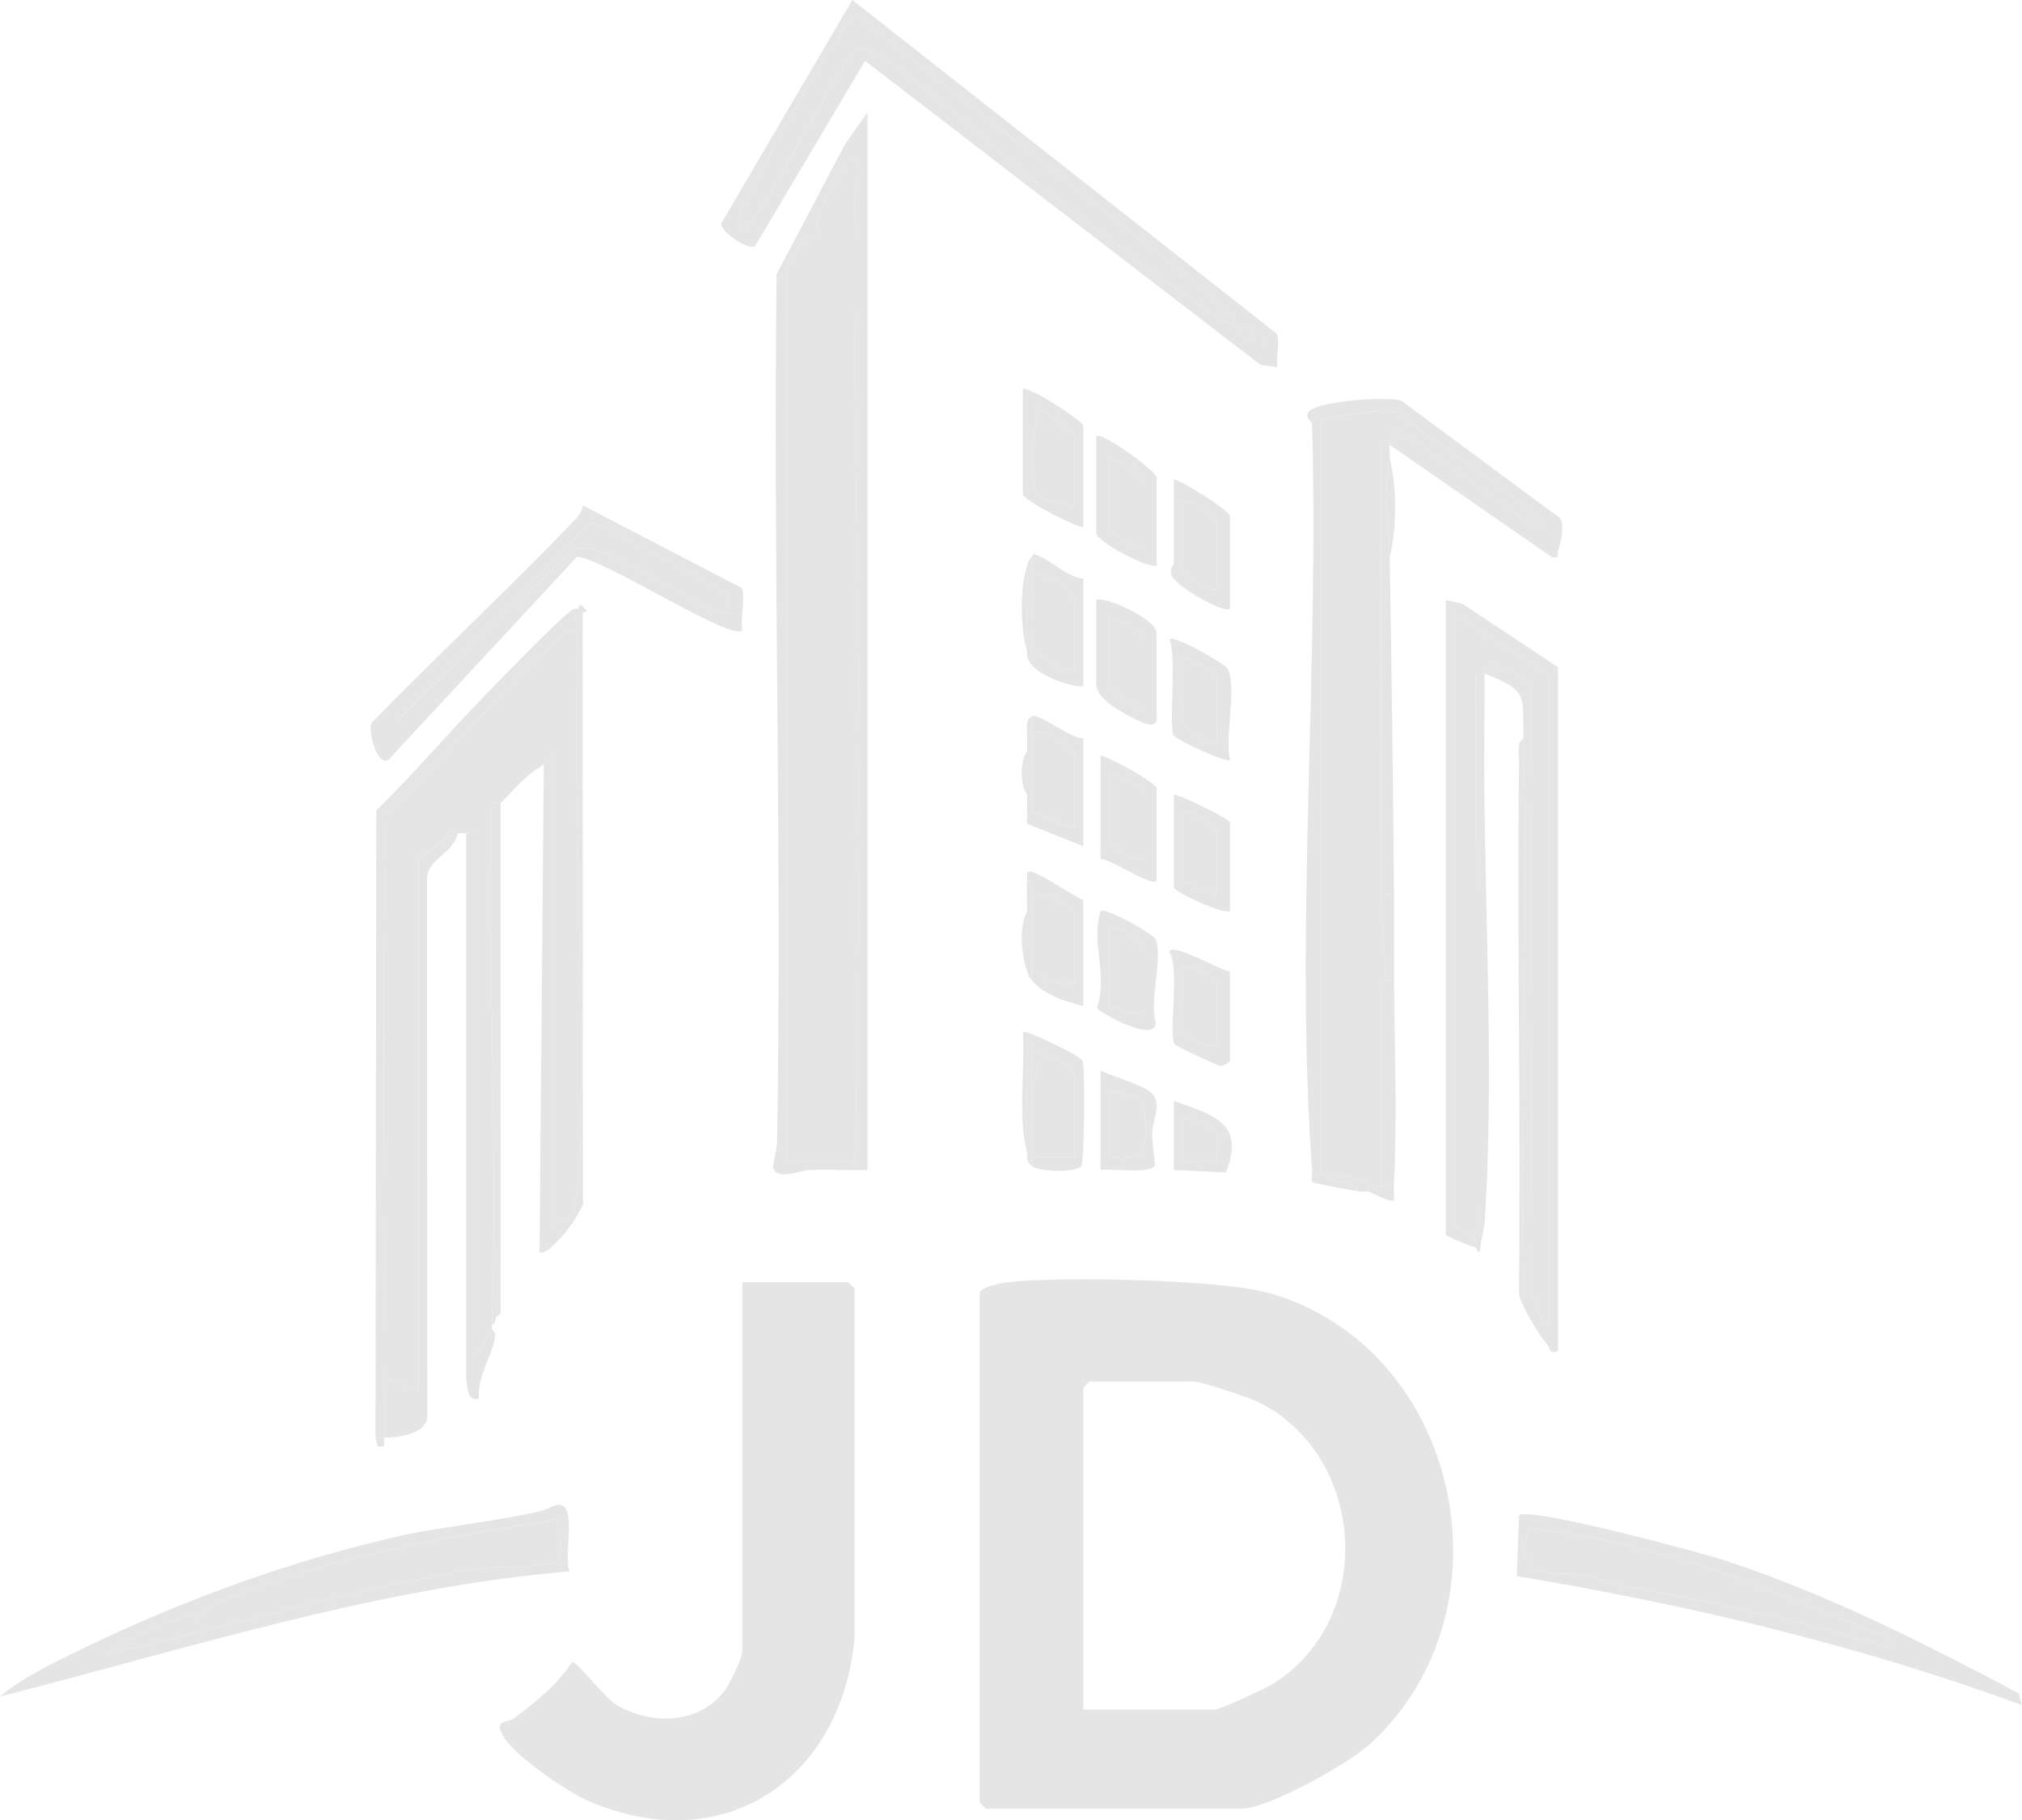 <svg xmlns="http://www.w3.org/2000/svg" id="Capa_2" data-name="Capa 2" viewBox="0 0 468.51 421.72"><defs><style>      .cls-1 {        fill: #e5e5e5;      }    </style></defs><g id="Capa_1-2" data-name="Capa 1"><g><path class="cls-1" d="M227,299.56c.48-1.49,4.93-2.32,6.5-2.5,12.02-1.39,49.37-.66,60.5,2.5,44.37,12.56,57.49,73.38,23.47,104.47-5,4.57-23.59,15.03-29.97,15.03h-59c-.11,0-1.5-1.39-1.5-1.5v-118ZM251,396.06h30.5c1.2,0,11.45-4.74,13.2-5.8,24.15-14.72,22.05-52.79-3.02-65.38-2.14-1.08-13.35-4.82-15.18-4.82h-24c-.11,0-1.5,1.39-1.5,1.5v74.5Z"></path><path class="cls-1" d="M198,379.56c-3.04,32.89-30.52,51.17-61.68,37.68-5-2.17-17.4-10.6-19.82-15.18-2.04-3.87.99-2.67,2.85-4.12,4.79-3.74,9.94-7.65,13.16-12.89,1.46,0,7.45,8.39,10.78,10.22,8.11,4.44,18.92,4.15,24.7-3.71,1.2-1.63,4.01-7.37,4.01-8.99v-85.5h24.5c.11,0,1.5,1.39,1.5,1.5v81Z"></path><path class="cls-1" d="M134,146.06c-1.94,41.83,2.57,85.97.04,127.54-.15,2.54-1.14,4.9-1.04,7.46l-4.99,3v-108.5c-.63-1.48-1.69,1.28-2.01,1.5-5.04,3.32-5.95,4.95-10,9-.14.14-1.45-.33-1.83.13l-.25,1.31c-.79,39.8,1.31,79.8.07,119.56-.01.33.02.67,0,1l-3.99,5.99v-120.39c.13-1.16-1.35-.41-2.01-.6-.49-.15-1.35.05-2,0-.15-.01-.97-1.55-1.84-.92-.27.2-.47,1.63-1.23,2.3-1.04.91-5.93,4.25-5.93,5.12v122.5l-8-3c.31-43.35-.58-86.75.42-130.1l35.68-37.3c3.3-1.5,4.83-5.96,8.9-5.6Z"></path><path class="cls-1" d="M201,26.06v245c-4.48.11-9-.16-13.49,0-2.09.08-7.63,2.59-8.39-.59-.13-.54.9-4.12.93-5.87,1.2-66.98-.97-134.1-.1-201.09l15.87-30.13,5.18-7.32ZM198,269.06c.81-25.84.92-51.61,1.04-77.54.22-47.77-1.49-96.03-1.09-144,.03-3.85,1.56-7.49.04-11.46-.29-.36-1.09.54-1.47,1.01-1.07,1.32-6.48,11.47-7.03,13.08s.44,3.54.08,3.98c-.65.83-2.57.55-3.29,1.21-.31.28-4.28,6.8-4.28,7.22v206.5h16Z"></path><path class="cls-1" d="M295.78,77.27c.91,1.56-.15,5.72.21,7.8l-3.95-.55L200.45,14.1l-25.49,42.92c-1.45,1.01-8.04-3.18-7.82-5.29L197.49,0l98.3,77.27ZM287,76.06c-1.42-3.29-2.79-4.61-5.52-6.98L199.32,4.17c-2.75-.72-3.78,2.59-5.12,4.59-5.86,8.76-11.79,19.64-16.48,28.56-1.19,2.26-6.33,11.08-6.55,12.43-.2,1.22.26,3.31,1.33,3.29,2.22-.05,19.67-33.03,23.09-37.88,3.47-4.91,3.39-5.05,9.17-1.42,12.64,7.95,27.5,22.84,39.99,32.29,6.92,5.24,36.79,28.33,42.25,30.03,1.32,3.07,2.88,3.76,3,0-.91-.2-2.27.23-3,0ZM292.5,79.06v1c.65-.33.65-.67,0-1Z"></path><path class="cls-1" d="M342,289.06c-1.15-.34-7-2.61-7-3v-147l3.74.76,22.26,14.74v158.5c-2.35.61-1.68-.57-2.29-1.27-1.98-2.27-6.36-9.32-6.76-12.18.48-41.01-.48-82.05.03-123.06.02-1.69-.64-4.45,1.02-5.49,1.16,41.78-.82,83.76-.05,125.57-.7,2.09,1.93,3.15,2.05,3.43,1,2.28,2.16,6.44,4,7v-150.5l-22-14.5v142c0,.29,4.34,1.61,5,3v2Z"></path><path class="cls-1" d="M132,364.05c-45.05,3.8-88.49,17.93-132,29,5.3-4.45,12.36-7.79,18.64-10.85,23.81-11.59,49.47-20.92,75.35-26.65,7.24-1.6,30.14-4.41,33.24-6.18,7.76-4.43,2.9,11.79,4.77,14.68ZM25.01,383.05c28.06-6.06,56.63-15.02,84.97-19.51,5.08-.8,13.67-.14,18.38-1.63,3.39-1.07.77-7.3.64-9.86-19.81,3.21-39.99,6.32-59.2,12.3-4.48,1.39-17.14,5.48-20.55,7.47-1.83,1.07-2.11,2.92-2.43,3.11-.63.38-2.42-.82-3.86-.45-3.91,1-10.94,4.36-14.83,6.21-1,.48-3.23,1.11-3.12,2.36Z"></path><path class="cls-1" d="M171.84,136.22c.91,1.45-.3,7.58.16,9.84-2.63,2.55-32.32-16.79-38.31-17.07l-43.7,47.06c-2.53,1.74-5.04-7.11-3.71-8.75,15.52-15.89,31.87-31.18,47.29-47.22.8-.83,1.23-1.86,1.55-2.95l36.73,19.08ZM168.99,142.06c.11-1.77.3-3.04-.99-4.5-1.05-1.19-25.04-14.12-27.79-15.22-1.13-.45-2.26-1.22-3.55-1.02l-45.66,46.74,41.68-40.81c4.72-1.49,11.08,2.83,15.48,4.94,5.35,2.57,11.27,6.68,17.13,9.08,1.25.51,2.27,1.1,3.7.79Z"></path><path class="cls-1" d="M134,146.06c-4.06-.36-5.6,4.1-8.9,5.6l-35.68,37.3c-1.01,43.35-.11,86.75-.42,130.1-.03,4.47.42,9.69,0,14-.67,0-1.33,0-2,0l.2-145.3c8.6-8.36,16.39-17.68,24.77-26.23,2.91-2.97,19.12-19.87,21.03-20.47l1,5Z"></path><path class="cls-1" d="M106,193.06c-.73,4.62-6.91,5.83-7.05,10.45l.06,125.06c-.71,3.77-6.74,4.49-10,4.5-.16,1.6.64,2.32-1.49,2.01l-.51-2.01c.67,0,1.33,0,2,0,.42-4.31-.03-9.53,0-14l8,3v-122.5c0-.87,4.88-4.2,5.93-5.12.76-.67.96-2.1,1.23-2.3.87-.63,1.69.91,1.84.92Z"></path><path class="cls-1" d="M304,98.06c0-.13-1.44-1.11-.97-2.35,1.04-2.76,18.67-4.02,21.69-2.86l36.79,27.22c1.06,1.71.15,5.56-.48,7.54-.34,1.09.68,1.78-1.51,1.44l-37.52-25.99v-1c1.18-.82.48-2.68,3.74-1.32l29.78,21.3c1.74.51,2.06-.76,1-2.01-1.73-2.04-8.58-6.88-11.18-8.85-1.94-1.46-4.3-3.09-6.37-4.58-5.02-3.63-10.4-6.84-14.99-11.04-2.64-1.23-14.31.91-17.98,1.49-.22.03-.37-2.28-2,1Z"></path><path class="cls-1" d="M306,97.06v175c-.65-.36-1.34-.66-2-1-4.01-55.44,1.71-116.64,0-173,1.63-3.28,1.78-.97,2-1Z"></path><path class="cls-1" d="M355,300.06c-.12-.28-2.75-1.33-2.05-3.43-.77-41.81,1.22-83.79.05-125.57-.27-9.67,1.32-11.07-9-15,.49-.35.57-2.06,2.29-1.86s7.44,3.2,8.19,4.87l.52,140.98Z"></path><path class="cls-1" d="M108,193.06c.66.19,2.14-.56,2.02.6v120.39s3.98-5.99,3.98-5.99c0,.08.83.55.75,1.3-.44,4.22-4.36,9.79-3.75,14.7-2.88.72-2.52-2.57-3-4.49v-126.51Z"></path><path class="cls-1" d="M344,156.06c-.04,1.66.05,3.34,0,5l-.98.5.98.5c-.73,39.29,2.55,81.84.04,120.54-.15,2.37-.95,4.58-1.05,6.95-.35,1.48-.94-.47-.99-.49v-2c0-43.17.06-86.38-.08-129.57-.31-2.19,1.72-1.19,2.08-1.43Z"></path><path class="cls-1" d="M126,177.06c.32-.21,1.38-2.98,2-1.5v108.5s5-3,5-3h1c-.77,2.14-7.47,10.48-9,8.99l1-112.99Z"></path><path class="cls-1" d="M116,186.06v118l-1,1c-.28.64-.16,1.55-1,2,1.24-39.76-.86-79.77-.07-119.56l.25-1.31c.38-.46,1.69,0,1.83-.13Z"></path><path class="cls-1" d="M322,102.06v1c-.11.96.16,2.09,0,3-1.65,9.38-.16,14.39,0,23,.47,25.95.77,52.1,1,78h-3c-.03-34.51.09-69.04-.08-103.56-.31-2.19,1.71-1.18,2.08-1.44Z"></path><path class="cls-1" d="M254,101.06c1.1-1.14,13.2,7.5,14,9.5v20.5c-2.59.56-14-5.8-14-7.5v-22.5ZM265,127.06v-15.5c0-1.21-6.37-5.05-8-5.5v16.5c0,.47,7.22,5.33,8,4.5Z"></path><path class="cls-1" d="M254,139.06c1.36-1.34,14,4.43,14,7.5v20c0,2.93-4.71.13-5.67-.33-2.68-1.28-8.33-4.49-8.33-7.67v-19.5ZM265,164.06v-16.5c0-.98-6.72-4.57-8-4.5v15.5c0,2.13,7.6,5.95,8,5.5Z"></path><path class="cls-1" d="M251,122.06c-.55.61-13.06-5.61-14-7.5v-24.5c2.13-.32,14,7.67,14,8.5v23.5ZM249,117.06v-16.5c0-.53-7.51-5.16-8.5-6.48l-1.58,12.48c.58,1.52.78,7.82,1.24,8.35.29.35,8.27,2.72,8.85,2.15Z"></path><path class="cls-1" d="M285,141.06c-1.17,1.21-13.01-5.34-13.62-7.99-.35-1.51.62-2.17.62-2.51v-19.5c2.26.49,13,7.31,13,8.5v21.5ZM274,116.06v16.5c0,.5,8,6.35,8,3v-15c0-1.03-7.29-5.29-8-4.5Z"></path><path class="cls-1" d="M268,204.06c-1.39,1.43-10.5-5.14-13-5v-24c2.19.3,13,6.46,13,7.5v21.5ZM265,199.06v-15.5c0-.93-6.61-4.13-8-4.5v15.5c0,1.02,6.02,5.54,8,4.5Z"></path><path class="cls-1" d="M285,176.06c-.8.79-12.38-4.63-13.09-5.69-1.06-1.6.71-18.29-.9-22.3.93-.99,12.82,5.59,13.5,6.99,2.16,4.48-.82,15.61.49,21ZM282,172.06v-15.5c0-.96-6.74-3.71-8-4.5v15.5c0,1.03,7.29,5.29,8,4.5Z"></path><path class="cls-1" d="M255.01,211.06c1.06-.91,12.36,5.3,12.83,6.66,1.53,4.46-1.48,13.77-.08,19.09.25,5.25-13.37-2.39-13.59-3.34,2.6-7.69-1.46-14.9.84-22.41ZM265,235.06v-15.5c0-1.02-6.02-5.54-8-4.5v18c0,.41,7.72,2.3,8,2Z"></path><path class="cls-1" d="M285,225.06v20.5c0,.63-1.48,1.44-2.33,1.36-.58-.05-10.2-4.52-10.51-5.02-1.51-2.41,1.29-17.15-1.18-21.33.12-2.62,12.69,4.74,14.02,4.49ZM282,242.06v-14.5c0-.87-6.41-4.13-8-3.5v14.5c0,1.44,6.11,4.43,8,3.5Z"></path><path class="cls-1" d="M285,211.06c-1.01,1.06-13-4.38-13-5.5v-21.5c1.87.23,13,5.77,13,6.5v20.5ZM282,207.06v-14.5c0-.98-6.32-4.82-8-4.5v16c0,.43,7.72,3.32,8,3Z"></path><path class="cls-1" d="M239,270.06v-2h10v-18.5c0-2.7-7.19-6.31-10-5.5-.07-1.12.7-3.26-.99-2.99.57,8.38-.81,17.75-.01,25.99-2.29-8.83-.39-18.88-.99-28,.52-.58,12.89,5.29,13.83,6.66.6,1.74.42,23.4-.28,24.4-1.1,1.58-9.85,1.51-11.56-.06Z"></path><path class="cls-1" d="M135,142.06l.07,135.62c.5,1.54-.77,2.53-1.07,3.38h-1c-.1-2.56.89-4.92,1.04-7.46,2.53-41.57-1.98-85.71-.04-127.54l-1-5c.2-.06.79-.06,1,0,.64.18.94.09,1,1Z"></path><path class="cls-1" d="M323,227.06c.12,15.27.76,31.88,0,47-.99-.1-2.36.97-3,1,.11-14.86-.12-29.75-.07-44.62,0-1.83,1.07-3.2,1.07-3.38h2Z"></path><path class="cls-1" d="M255,271.06v-23c2.65,1.19,9.77,3.38,11.56,4.94,2.93,2.54.53,6.27.39,9.53-.08,1.82.84,7.25.62,7.56-1.47,2.05-9.76.51-12.56.97ZM257,253.06v15c9.26,1.84,8.96-3.92,8.07-11.54-.29-2.5-5.64-3.61-8.07-3.46Z"></path><path class="cls-1" d="M239,129.06c.98-1.12-.05-.9,1.68-.24,3.45,1.31,6.33,4.84,10.32,5.24v25c-3.76.01-12.28-3.11-13-7,.48-.11.93-.53,1-1,3.81.71,5.77,4.88,10,4v-15.5c0-3.74-6.55-6.91-10-6.5v-4Z"></path><path class="cls-1" d="M238,204.06c.1-1.1-.53-2.7,1.44-1.95,3.12,1.18,8.23,4.86,11.56,6.45v24.5c-4.18-.97-9.24-2.69-12-6v-3c1.37,2.12,10,5.96,10,2.5v-15c0-2.15-7.73-4.85-10-4.5-.04-1.1.3-2.52-1-3Z"></path><path class="cls-1" d="M239,166.06c1.27-1.34,9.42,5.36,12,5v25l-12.88-5.15c-.46-.45,0-1.36-.12-1.85.48-.11.93-.53,1-1l10,4v-17.5c0-1.05-9.71-8.3-10-3.5.07-1.66-.05-3.34,0-5Z"></path><path class="cls-1" d="M272,271.06v-16c8.89,3.26,16.67,4.86,12.06,16.58l-12.06-.58ZM281.79,262.26c-.38-.67-6.97-4.03-7.78-3.2v10s8,0,8,0c-.31-1.88.62-5.35-.22-6.8Z"></path><path class="cls-1" d="M322,129.06c-.16-8.61-1.65-13.62,0-23,1.68,6.81,1.68,16.19,0,23Z"></path><path class="cls-1" d="M323,207.06c.06,6.65-.05,13.35,0,20h-2c0-6.88-.99-13.5-1-20h3Z"></path><path class="cls-1" d="M239,244.06c.04.66-.02,1.34,0,2,.05,1.66-.01,3.33,0,5,.05,5.65,0,11.35,0,17v2c-1.31-1.2-.86-1.53-1-3-.8-8.24.58-17.61.01-25.99,1.69-.26.92,1.87.99,2.99Z"></path><path class="cls-1" d="M239,133.06c0,5.34.71,13.08,0,18-.07.47-.52.89-1,1-.06-.32.03-.67,0-1-.54-6.43.39-13.49,0-20,.32-1,.22-1.11,1-2v4Z"></path><path class="cls-1" d="M239,207.06c.19,5.63,0,11.36,0,17v3c-.61-.73-.71-1.16-1-2,.04-4.66-.06-9.34,0-14,.03-2.28-.21-4.8,0-7,1.3.48.96,1.9,1,3Z"></path><path class="cls-1" d="M239,171.06c-.24,5.3.71,12.07,0,17-.07.47-.52.89-1,1-.13-.54.06-1.35,0-2v-1c-.02-.67.01-1.33,0-2-.06-3.32-.02-6.68,0-10,0-.67,0-1.33,0-2v-1c.06-1.6-.62-4.15,1-5-.05,1.66.07,3.34,0,5Z"></path><path class="cls-1" d="M238,151.06c-1.61-5.59-1.75-14.59,0-20,.39,6.51-.54,13.57,0,20Z"></path><path class="cls-1" d="M306,272.06c3.64,2.04,7.12,1.28,9,4-3.62-.7-7.31-1.24-10.89-2.13-.38-.93-.04-1.92-.11-2.87.66.34,1.35.64,2,1Z"></path><path class="cls-1" d="M317,275.06v1c-.6-.13-1.39.12-2,0-1.88-2.72-5.36-1.96-9-4,3.12-.03,6.26.56,9.28,1.26,1.21.28,1.6,1.7,1.72,1.74Z"></path><path class="cls-1" d="M323,274.06c-.07,1.33.06,2.67,0,4-.68.75-5.02-1.78-5.99-2v-1c.5.18,2.21.04,3,0,.64-.03,2.01-1.1,3-1Z"></path><path class="cls-1" d="M238,225.06c-1.38-4.02-1.92-10.3,0-14-.06,4.66.04,9.34,0,14Z"></path><path class="cls-1" d="M238,184.06c-1.66-2.02-1.71-7.79,0-10-.02,3.32-.06,6.68,0,10Z"></path><path class="cls-1" d="M115,305.06l1-1c-.09.74-.97.94-1,1Z"></path><path class="cls-1" d="M238,172.06c0-.35-.01-.6,0-1v1Z"></path><path class="cls-1" d="M467.75,392.31l.76,2.73c-37.9-13.93-77.41-23.27-117.08-29.9l.56-14.08c2.09-2.09,42.13,8.62,47.96,10.55,23.39,7.72,46.13,19.19,67.79,30.71ZM439,380.08c-27.38-11.24-55.2-23.18-85-26.02-2.18,13.7,5.12,9.3,14.44,11.07,1.68.32,2.94,1.41,4.33,1.67,22.17,4.12,44.19,8.39,65.72,15.28l.51-2Z"></path><path class="cls-1" d="M344,162.06l-.98-.5.98-.5c-.01.33,0,.67,0,1Z"></path><path class="cls-1" d="M135,142.06c-.06-.91-.36-.82-1-1,.21-1.81,1.21-.35,1.98.5l-.98.5Z"></path><path class="cls-1" d="M238,187.06c-.06-.66,0-.74,0-1v1Z"></path><path class="cls-1" d="M198,269.06h-16V62.56c0-.42,3.97-6.93,4.28-7.22.72-.66,2.63-.38,3.29-1.21.36-.45-.64-2.35-.08-3.98s5.96-11.76,7.03-13.08c.38-.47,1.19-1.38,1.47-1.01,1.52,3.97,0,7.61-.04,11.46-.4,47.97,1.31,96.23,1.09,144-.12,25.93-.23,51.7-1.04,77.54Z"></path><path class="cls-1" d="M287,76.06c.73.23,2.09-.2,3,0-.12,3.76-1.68,3.07-3,0-5.45-1.71-35.33-24.8-42.25-30.03-12.49-9.45-27.35-24.34-39.99-32.29-5.78-3.64-5.7-3.5-9.17,1.42-3.43,4.85-20.87,37.83-23.09,37.88-1.07.02-1.54-2.06-1.33-3.29.23-1.36,5.36-10.17,6.55-12.43,4.69-8.92,10.62-19.8,16.48-28.56,1.33-1.99,2.37-5.31,5.12-4.59l82.16,64.91c2.74,2.37,4.1,3.68,5.52,6.98Z"></path><path class="cls-1" d="M292.5,79.06c.65.33.65.67,0,1v-1Z"></path><path class="cls-1" d="M342,287.06c-.66-1.39-5-2.71-5-3v-142l22,14.5v150.5c-1.84-.56-3-4.72-4-7l-.52-140.98c-.75-1.67-6.51-4.68-8.19-4.87s-1.8,1.51-2.29,1.86c-.35.25-2.39-.75-2.08,1.43.14,43.19.08,86.39.08,129.57Z"></path><path class="cls-1" d="M25.01,383.05c-.12-1.25,2.12-1.88,3.12-2.36,3.89-1.86,10.92-5.21,14.83-6.21,1.44-.37,3.22.83,3.86.45.32-.19.6-2.04,2.43-3.11,3.4-1.99,16.07-6.07,20.55-7.47,19.22-5.98,39.39-9.08,59.2-12.3.13,2.56,2.75,8.79-.64,9.86-4.71,1.49-13.3.83-18.38,1.63-28.33,4.49-56.9,13.45-84.97,19.51Z"></path><path class="cls-1" d="M439,380.08l-.51,2c-21.53-6.89-43.55-11.16-65.72-15.28-1.39-.26-2.65-1.35-4.33-1.67-9.32-1.77-16.62,2.63-14.44-11.07,29.8,2.84,57.62,14.78,85,26.02Z"></path><path class="cls-1" d="M168.99,142.06c-1.43.3-2.45-.28-3.7-.79-5.87-2.4-11.79-6.51-17.13-9.08-4.39-2.11-10.76-6.43-15.48-4.94l-41.68,40.81,45.66-46.74c1.29-.2,2.42.57,3.55,1.02,2.76,1.1,26.75,14.03,27.79,15.22,1.29,1.46,1.1,2.73.99,4.5Z"></path><path class="cls-1" d="M306,97.06c3.68-.58,15.35-2.72,17.98-1.49,4.59,4.2,9.97,7.41,14.99,11.04,2.07,1.49,4.43,3.12,6.37,4.58,2.6,1.97,9.45,6.8,11.18,8.85,1.06,1.25.73,2.51-1,2.01l-29.78-21.3c-3.26-1.36-2.56.5-3.74,1.32-.36.25-2.39-.75-2.08,1.44.16,34.52.04,69.06.08,103.56,0,6.5,1.01,13.12,1,20,0,.18-1.07,1.55-1.07,3.38-.05,14.87.19,29.76.07,44.62-.79.04-2.5.18-3,0-.12-.04-.51-1.46-1.72-1.74-3.02-.7-6.16-1.29-9.28-1.26V97.06Z"></path><path class="cls-1" d="M265,127.06c-.78.83-8-4.03-8-4.5v-16.5c1.63.45,8,4.29,8,5.5v15.5Z"></path><path class="cls-1" d="M265,164.06c-.4.45-8-3.37-8-5.5v-15.5c1.28-.07,8,3.52,8,4.5v16.5Z"></path><path class="cls-1" d="M249,117.06c-.57.57-8.56-1.8-8.85-2.15-.45-.54-.66-6.83-1.24-8.35l1.58-12.48c.99,1.33,8.5,5.95,8.5,6.48v16.5Z"></path><path class="cls-1" d="M274,116.06c.71-.79,8,3.47,8,4.5v15c0,3.35-8-2.5-8-3v-16.5Z"></path><path class="cls-1" d="M265,199.06c-1.98,1.04-8-3.48-8-4.5v-15.5c1.39.37,8,3.57,8,4.5v15.5Z"></path><path class="cls-1" d="M282,172.06c-.71.79-8-3.47-8-4.5v-15.5c1.26.79,8,3.54,8,4.5v15.5Z"></path><path class="cls-1" d="M265,235.06c-.28.3-8-1.59-8-2v-18c1.98-1.04,8,3.48,8,4.5v15.5Z"></path><path class="cls-1" d="M282,242.06c-1.89.93-8-2.06-8-3.5v-14.5c1.59-.63,8,2.63,8,3.5v14.5Z"></path><path class="cls-1" d="M282,207.06c-.28.32-8-2.57-8-3v-16c1.68-.32,8,3.52,8,4.5v14.5Z"></path><path class="cls-1" d="M239,244.06c2.81-.81,10,2.8,10,5.5v18.5h-10c0-5.65.05-11.35,0-17,1.58-.66,1.58-4.34,0-5-.02-.66.04-1.34,0-2Z"></path><path class="cls-1" d="M257,253.06c2.43-.15,7.78.96,8.07,3.46.89,7.62,1.18,13.38-8.07,11.54v-15Z"></path><path class="cls-1" d="M239,133.06c3.45-.41,10,2.76,10,6.5v15.5c-4.23.88-6.19-3.29-10-4,.71-4.92,0-12.66,0-18Z"></path><path class="cls-1" d="M239,224.06c0-5.64.19-11.37,0-17,2.27-.35,10,2.35,10,4.5v15c0,3.46-8.63-.38-10-2.5Z"></path><path class="cls-1" d="M239,171.06c.29-4.8,10,2.45,10,3.5v17.5l-10-4c.71-4.93-.24-11.7,0-17Z"></path><path class="cls-1" d="M281.79,262.26c.84,1.45-.09,4.92.22,6.8h-8.01s.01-10,.01-10c.81-.83,7.4,2.53,7.78,3.2Z"></path><path class="cls-1" d="M239,251.06c-.01-1.67.05-3.34,0-5,1.58.66,1.58,4.34,0,5Z"></path></g></g></svg>